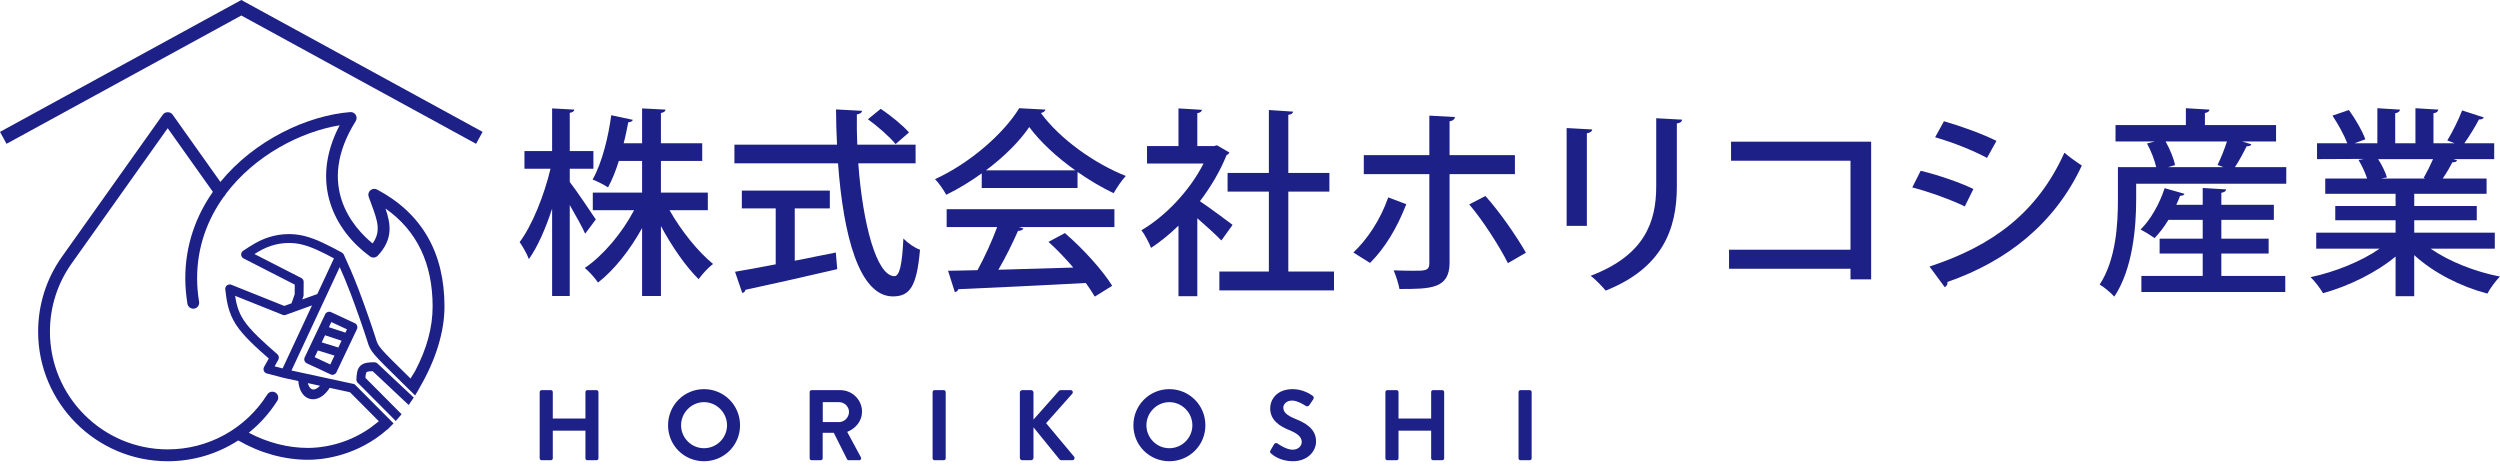 <?xml version="1.0" encoding="UTF-8"?>
<svg xmlns="http://www.w3.org/2000/svg" version="1.1" viewBox="0 0 726.1 135.4">
  <defs>
    <style>
      .cls-1 {
        fill: #1d2087;
      }
    </style>
  </defs>
  <g>
    <g id="_レイヤー_1" data-name="レイヤー_1">
      <g>
        <g>
          <g>
            <path class="cls-1" d="M156.744,113.862c0-.29.261-.551.553-.551h2.704c.32,0,.553.261.553.551v7.707h9.481v-7.707c0-.29.233-.551.553-.551h2.675c.291,0,.553.261.553.551v19.255c0,.29-.261.551-.553.551h-2.675c-.32,0-.553-.261-.553-.551v-8.028h-9.481v8.028c0,.29-.233.551-.553.551h-2.704c-.291,0-.553-.261-.553-.551v-19.255Z"></path>
            <path class="cls-1" d="M204.471,113.021c5.817,0,10.47,4.68,10.47,10.497s-4.653,10.44-10.47,10.44c-5.815,0-10.44-4.623-10.44-10.44s4.625-10.497,10.44-10.497ZM204.471,130.179c3.666,0,6.689-2.995,6.689-6.661,0-3.663-3.023-6.718-6.689-6.718-3.664,0-6.659,3.055-6.659,6.718,0,3.666,2.995,6.661,6.659,6.661Z"></path>
            <path class="cls-1" d="M235.157,113.862c0-.29.232-.551.553-.551h8.317c3.49,0,6.34,2.79,6.34,6.252,0,2.677-1.775,4.856-4.305,5.876l3.985,7.385c.203.378,0,.844-.494.844h-3.055c-.261,0-.406-.145-.465-.261l-3.867-7.707h-3.228v7.417c0,.29-.263.551-.553.551h-2.675c-.321,0-.553-.261-.553-.551v-19.255ZM243.706,122.589c1.542,0,2.88-1.338,2.88-2.967,0-1.543-1.338-2.822-2.88-2.822h-4.74v5.788h4.74Z"></path>
            <path class="cls-1" d="M270.861,113.862c0-.29.261-.551.553-.551h2.704c.291,0,.553.261.553.551v19.255c0,.29-.261.551-.553.551h-2.704c-.291,0-.553-.261-.553-.551v-19.255Z"></path>
            <path class="cls-1" d="M296.208,114.01c0-.378.29-.699.698-.699h2.559c.378,0,.698.321.698.699v7.851l7.33-8.261c.115-.145.29-.29.551-.29h2.908c.553,0,.844.611.466,1.046l-7.591,8.55,8.144,9.744c.29.378.058,1.017-.524,1.017h-3.17c-.291,0-.465-.117-.523-.205l-7.591-9.363v8.869c0,.378-.32.699-.698.699h-2.559c-.408,0-.698-.321-.698-.699v-18.959Z"></path>
            <path class="cls-1" d="M339.624,113.021c5.817,0,10.47,4.68,10.47,10.497s-4.653,10.44-10.47,10.44c-5.815,0-10.44-4.623-10.44-10.44s4.625-10.497,10.44-10.497ZM339.624,130.179c3.666,0,6.689-2.995,6.689-6.661,0-3.663-3.023-6.718-6.689-6.718-3.664,0-6.659,3.055-6.659,6.718,0,3.666,2.995,6.661,6.659,6.661Z"></path>
            <path class="cls-1" d="M369.002,130.818l1.047-1.804c.233-.406.727-.406.989-.202.146.088,2.502,1.802,4.392,1.802,1.512,0,2.647-.989,2.647-2.239,0-1.483-1.25-2.501-3.694-3.49-2.734-1.105-5.467-2.85-5.467-6.28,0-2.589,1.92-5.584,6.544-5.584,2.965,0,5.234,1.512,5.815,1.947.291.176.378.671.175.96l-1.105,1.657c-.233.35-.669.583-1.017.35-.233-.145-2.444-1.6-4.042-1.6-1.658,0-2.56,1.105-2.56,2.037,0,1.367,1.077,2.296,3.433,3.257,2.82,1.134,6.078,2.822,6.078,6.573,0,2.995-2.589,5.757-6.689,5.757-3.664,0-5.817-1.714-6.398-2.268-.261-.261-.408-.406-.146-.872Z"></path>
            <path class="cls-1" d="M402.374,113.862c0-.29.261-.551.553-.551h2.704c.32,0,.553.261.553.551v7.707h9.481v-7.707c0-.29.233-.551.553-.551h2.675c.291,0,.553.261.553.551v19.255c0,.29-.261.551-.553.551h-2.675c-.32,0-.553-.261-.553-.551v-8.028h-9.481v8.028c0,.29-.233.551-.553.551h-2.704c-.291,0-.553-.261-.553-.551v-19.255Z"></path>
            <path class="cls-1" d="M441.046,113.862c0-.29.261-.551.553-.551h2.704c.291,0,.553.261.553.551v19.255c0,.29-.261.551-.553.551h-2.704c-.291,0-.553-.261-.553-.551v-19.255Z"></path>
          </g>
          <g>
            <path class="cls-1" d="M165.478,52.85c1.746,2.211,6.46,9.198,7.566,10.886l-3.085,4.132c-.872-1.978-2.793-5.356-4.481-8.323v26.427h-5.123v-25.381c-1.863,5.763-4.248,11.176-6.752,14.671-.524-1.515-1.804-3.669-2.678-4.95,3.667-4.888,7.161-13.68,8.965-21.304h-7.567v-5.123h8.032v-12.398l6.462.35c-.058.466-.466.816-1.338.932v11.116h6.868v5.123h-6.868v3.842ZM205.583,61.056h-11.118c3.376,5.996,8.325,12.108,12.631,15.601-1.338.989-3.143,2.97-4.191,4.424-3.667-3.609-7.741-9.431-10.943-15.424v20.315h-5.472v-19.735c-3.492,6.345-8.148,12.225-12.806,15.834-.872-1.338-2.619-3.259-3.842-4.248,5.355-3.609,10.827-10.128,14.32-16.766h-11.992v-5.121h14.319v-9.198h-6.752c-.874,2.793-1.921,5.473-3.143,7.684-1.165-.756-3.203-1.804-4.483-2.27,2.852-5.004,4.656-12.864,5.413-18.684l6.287,1.338c-.175.406-.583.699-1.34.699-.348,1.804-.756,3.899-1.338,6.112h5.355v-10.13l6.811.35c-.058.526-.466.816-1.34.989v8.792h11.992v5.121h-11.992v9.198h13.621v5.121Z"></path>
            <path class="cls-1" d="M265.926,47.436h-16.648c1.28,17.521,5.297,32.713,10.479,32.773,1.513,0,2.269-3.319,2.619-10.943,1.222,1.279,3.259,2.734,4.832,3.259-.932,10.767-2.97,13.563-7.917,13.563-9.838-.06-14.377-17.988-15.892-38.652h-30.094v-5.413h29.803c-.173-3.376-.29-6.811-.29-10.244l7.567.406c-.058.523-.524.872-1.515,1.049-.058,2.91,0,5.879.117,8.789h16.939v5.413ZM230.827,60.533v15.191c3.9-.756,7.975-1.571,11.933-2.384l.406,4.831c-9.72,2.27-20.082,4.598-26.659,5.996-.058.523-.466.813-.932.929l-2.096-6.169c3.203-.523,7.276-1.282,11.817-2.154v-16.24h-9.838v-5.18h25.555v5.18h-10.187ZM255.799,31.603c2.852,1.921,6.46,4.831,8.207,6.868l-3.9,3.376c-1.63-2.035-5.122-5.121-8.032-7.218l3.725-3.026Z"></path>
            <path class="cls-1" d="M285.134,54.597v-4.251c-3.201,2.33-6.752,4.481-10.304,6.229-.698-1.282-2.094-3.376-3.259-4.541,10.187-4.657,19.965-13.27,24.448-20.605l7.626.406c-.117.466-.641.872-1.338.989,5.53,7.567,15.657,14.728,24.68,18.277-1.338,1.398-2.56,3.379-3.551,5.007-3.434-1.628-7.043-3.782-10.477-6.169v4.657h-27.824ZM274.947,65.947v-5.18h48.721v5.18h-27.707l1.28.406c-.232.466-.756.699-1.571.699-1.455,3.319-3.551,7.627-5.705,11.293,6.753-.173,14.32-.406,21.771-.639-2.27-2.62-4.774-5.297-7.219-7.451l4.774-2.56c5.355,4.598,11.001,10.883,13.738,15.308l-5.065,3.143c-.698-1.165-1.571-2.56-2.619-3.958-13.621.756-27.94,1.398-37.021,1.804-.117.526-.524.756-.99.872l-1.979-6.226c2.445-.06,5.355-.06,8.558-.176,2.036-3.725,4.248-8.556,5.703-12.515h-14.668ZM312.317,49.474c-5.355-3.785-10.186-8.266-13.388-12.574-2.793,4.135-7.276,8.616-12.573,12.574h25.961Z"></path>
            <path class="cls-1" d="M357.063,44.293c-.117.35-.466.583-.816.756-1.863,4.657-4.598,9.255-7.742,13.39,2.853,1.921,8.033,5.76,9.488,6.868l-3.259,4.538c-1.513-1.571-4.424-4.248-6.985-6.459v22.642h-5.472v-20.488c-2.562,2.501-5.297,4.714-7.975,6.459-.524-1.455-1.921-4.075-2.795-5.121,6.986-4.075,14.029-11.469,18.046-19.386h-16.415v-5.064h9.139v-10.943l6.81.409c-.058.466-.408.813-1.338.989v9.545h4.831l.874-.233,3.609,2.097ZM374.177,78.87h13.27v5.47h-33.295v-5.47h14.379v-23.227h-11.992v-5.413h11.992v-18.277l7.043.466c-.058.466-.466.816-1.397.932v16.879h11.932v5.413h-11.932v23.227Z"></path>
            <path class="cls-1" d="M408.443,59.311c-2.62,6.752-6.171,12.748-10.537,17.055l-4.831-3.026c4.017-3.842,7.742-9.258,10.128-16.01l5.24,1.981ZM421.015,50.579v25.728c0,7.627-5.588,7.627-14.552,7.627-.291-1.515-.99-3.785-1.688-5.413,1.746.057,3.899.117,5.588.117,3.609,0,4.773,0,4.773-2.214v-25.845h-19.035v-5.53h19.035v-11.466l7.451.406c-.117.583-.524,1.105-1.571,1.222v9.838h18.976v5.53h-18.976ZM431.434,56.924c4.191,4.714,8.847,11.409,11.759,16.473l-5.239,3.026c-2.562-5.121-7.567-12.804-11.234-17.055l4.714-2.444Z"></path>
            <path class="cls-1" d="M455.01,65.597v-28.405l7.451.406c-.058.523-.583.989-1.571,1.105v26.893h-5.879ZM488.538,34.746c-.058.583-.524.992-1.513,1.108v18.334c0,12.282-4.133,23.634-20.664,30.212-.932-1.108-3.026-3.319-4.366-4.308,15.717-5.939,19.035-15.717,19.035-25.904v-19.849l7.509.406Z"></path>
            <path class="cls-1" d="M543.454,41.151v39.987h-5.996v-3.083h-35.275v-5.53h35.275v-25.845h-34.692v-5.53h40.688Z"></path>
            <path class="cls-1" d="M557.848,49.59c5.239,1.282,11.467,3.433,15.309,5.297l-2.503,5.064c-3.784-1.861-10.186-4.191-15.251-5.53l2.445-4.831ZM560.41,77.413c18.336-5.993,31.374-15.714,39.175-33.062,1.164,1.049,3.784,2.913,5.064,3.725-7.859,16.882-21.77,27.825-39.058,33.821.175.523-.175,1.222-.757,1.512l-4.423-5.996ZM564.6,35.212c5.24,1.515,11.293,3.725,15.251,5.706l-2.735,4.947c-4.133-2.214-9.838-4.481-15.076-5.996l2.56-4.657Z"></path>
            <path class="cls-1" d="M653.898,41.906c-.175.406-.641.583-1.398.583-.872,1.804-2.154,4.191-3.376,6.053h14.902v4.831h-43.598v4.601c0,8.03-.99,20.139-6.345,28.172-.874-.989-3.143-2.91-4.25-3.492,4.774-7.334,5.297-17.578,5.297-24.68v-9.431h11.118c-.465-2.037-1.513-4.774-2.677-6.868l2.27-.583h-11.409v-4.774h20.431v-4.888l6.868.406c-.058.526-.466.816-1.338.989v3.492h20.664v4.774h-9.838l2.678.816ZM645.166,73.63v6.519h18.569v4.657h-41.793v-4.657h17.811v-6.519h-12.515v-4.308h12.515v-5.47h-9.953c-1.223,2.037-2.62,3.842-4.017,5.297-1.049-.759-2.853-1.864-4.075-2.503,2.852-2.736,5.53-7.451,6.985-11.992l5.763,1.631c-.117.406-.583.58-1.28.58-.291.875-.699,1.748-1.107,2.62h7.684v-4.888l6.811.406c-.058.523-.466.816-1.398.989v3.492h15.251v4.368h-15.251v5.47h13.738v4.308h-13.738ZM645.749,48.542c-.583-.233-1.164-.466-1.688-.639.931-1.864,2.037-4.598,2.735-6.811h-17.811c1.222,2.214,2.387,4.947,2.735,6.868l-2.094.583h16.123Z"></path>
            <path class="cls-1" d="M724.585,72.232h-18.627c5.298,3.669,12.865,6.695,20.141,8.093-1.223,1.162-2.853,3.433-3.667,4.947-7.742-2.037-15.659-6.056-21.247-11.176v11.932h-5.413v-11.526c-5.646,4.714-13.68,8.616-21.072,10.653-.814-1.398-2.387-3.492-3.609-4.657,7.101-1.515,14.785-4.598,20.024-8.266h-18.394v-4.655h23.051v-3.609h-17.521v-4.135h17.521v-3.549h-20.431v-4.424h12.165c-.523-1.631-1.513-3.785-2.502-5.413l1.397-.233v-.06l-13.447.06v-4.598h8.789c-.872-2.33-2.677-5.589-4.306-8.033l4.773-1.631c1.863,2.56,3.958,6.169,4.774,8.499l-3.144,1.165h6.637v-10.187l6.577.406c-.058.526-.524.932-1.397,1.049v8.732h5.879v-10.187l6.635.406c-.058.583-.523.932-1.397,1.049v8.732h6.171l-2.154-.816c1.455-2.387,3.318-6.112,4.308-8.732l6.286,2.037c-.175.406-.641.639-1.397.583-1.049,2.037-2.736,4.774-4.25,6.928h8.673v4.598h-11.874l1.105.35c-.175.406-.639.583-1.397.583-.699,1.395-1.746,3.2-2.793,4.714h12.748v4.424h-21.014v3.549h18.161v4.135h-18.161v3.609h23.399v4.655ZM703.922,51.685c.872-1.512,1.92-3.609,2.735-5.47h-15.949c1.105,1.745,2.153,3.842,2.56,5.297l-1.746.35h12.922l-.523-.176Z"></path>
          </g>
        </g>
        <g>
          <polygon class="cls-1" points="0 38.3 70.083 0 140.167 38.3 138.273 41.769 70.084 4.503 1.894 41.769 0 38.3"></polygon>
          <path class="cls-1" d="M69.987,73.387c.07.041.132.093.193.146-.062-.053-.123-.105-.193-.146Z"></path>
          <path class="cls-1" d="M70.029,73.533c.036.032.077.06.11.096-.033-.037-.073-.063-.11-.096Z"></path>
          <g>
            <path class="cls-1" d="M106.703,99.157c.949,3.019,1.129,3.196,10.557,12.452l.874.857c.751.737,1.574,1.545,2.431,2.387.727-1.166,1.167-1.983,1.324-2.286,4.607-7.917,7.209-16.094,7.209-23.554,0-15.648-6.593-27.078-19.594-33.969-.627-.331-1.39-.244-1.929.219-.537.463-.734,1.207-.497,1.876.25.705.503,1.385.748,2.048,1.795,4.848,2.947,7.968.392,11.522-5.499-4.498-16.674-16.781-4.908-35.526.347-.551.352-1.249.016-1.804-.338-.555-.931-.871-1.607-.824-12.415.986-27.781,8.123-37.708,20.285l-13.894-19.567c-.644-.904-2.157-.904-2.802,0l-29.31,41.276c-4.534,6.385-6.931,13.912-6.931,21.77,0,20.753,16.886,37.639,37.642,37.639,7.424,0,14.488-2.152,20.48-6.042,6.351,3.669,13.35,5.619,20.289,5.619,3.598,0,12.817-.752,21.483-7.535l1.468-1.238.048.048c.637-.614,1.243-1.227,1.814-1.836l-11.076-11.136-.33-.282-18.233-3.948,9.399-20.145,1.54-3.299,3.071-6.581c.967,2.163,1.946,4.464,3.132,7.578,1.705,4.476,3.878,10.736,4.837,13.774M92.924,112.036l-.137.148-.237.221-.232.19-.223.157-.22.127-.21.099-.188.069-.188.045-.232.021-.156-.006-.149-.025-.142-.044-.137-.063-.163-.102-.067-.05-.147-.141-.142-.171-.136-.203-.127-.235-.116-.269-.101-.296-.062-.234,3.512.761ZM82.08,107.004l-2.317-.608,1.068-1.926c.294-.529.175-1.201-.279-1.593-3.81-3.336-7.75-6.785-9.815-9.957-1.555-2.388-2.125-4.78-2.456-7.002l13.791,5.515c.154.062.317.093.483.093l.26-.013,3.216-1.159.669-.242,3.921-1.413-8.54,18.304ZM92.16,85.401l-4.359,1.572.299-.854.068-.23.03-3.996c.004-.488-.264-.932-.705-1.16l-13.591-6.95c1.571-.992,3.069-1.807,4.847-2.389,1.673-.547,3.408-.825,5.157-.825,1.233,0,2.466.141,3.666.419,3.024.703,6.258,2.362,9.42,4.056l-4.833,10.357ZM109.172,98.387l-.07-.223c-.969-3.067-3.163-9.391-4.886-13.916-1.75-4.591-3.073-7.483-4.358-10.292-.051-.113-.124-.211-.204-.302-.007-.008-.01-.017-.016-.024-.033-.036-.074-.064-.11-.096-.061-.053-.123-.105-.193-.146-.019-.011-.032-.029-.051-.039-3.674-1.977-7.471-4.024-11.129-4.871-1.392-.324-2.824-.488-4.254-.488-2.023,0-4.029.321-5.962.954-2.892.947-5.139,2.447-7.323,3.903l-.105.075-.069.065c-.281.267-.424.642-.395,1.012.029.457.301.868.702,1.067l14.857,7.598-.021,2.807-.923,2.633-2.088.753-15.375-6.148-.274-.095h-.213c-.276,0-.549.09-.762.249l-.082.06-.055.054c-.293.284-.431.678-.38,1.092.397,3.283.807,6.678,3.134,10.252,2.135,3.278,5.827,6.59,9.496,9.805l-1.372,2.476c-.192.35-.21.763-.043,1.149.16.353.467.613.853.718l5.11,1.338.032.001,4.016.869.018.272.07.544.101.527.134.508.166.49.199.462.203.39.257.402.308.388.23.235.099.128.121.069.234.191.413.256.406.187.466.143.292.044.124.03.533.016.287-.03h.113l.508-.108.454-.148.485-.22.421-.242.411-.281.241-.198.089-.063.441-.412.362-.388.221-.272.072-.078.28-.379.072-.073.051-.102.207-.319,5.905,1.279,8.384,8.43-2.385,1.842c-7.459,5.298-15.098,5.9-18.173,5.9-5.85,0-11.759-1.527-17.217-4.41,3.2-2.574,6.013-5.687,8.288-9.285.508-.801.268-1.864-.535-2.37-.804-.512-1.864-.271-2.37.535-6.316,9.988-17.132,15.953-28.934,15.953-18.86,0-34.204-15.342-34.204-34.202,0-7.14,2.178-13.979,6.296-19.778l27.908-39.302,13.122,18.478c-4.894,6.993-8.017,15.425-8.017,25.137,0,2.307.215,4.854.62,7.363.152.94,1.056,1.576,1.97,1.424.938-.15,1.575-1.034,1.423-1.97-.376-2.332-.575-4.689-.575-6.817,0-9.194,3.029-17.153,7.753-23.721.265-.2.434-.468.545-.76,8.366-11.136,21.644-18.094,33.095-19.981-8.798,16.803-1.468,30.57,8.818,38.081.701.517,1.679.421,2.271-.217,4.436-4.769,3.814-9.03,2.238-13.681,9.086,6.374,13.683,15.917,13.683,28.439,0,6.102-1.676,12.26-5.081,18.748l-1.335,2.179-.169-.166c-9.147-8.98-9.161-9.024-9.902-11.387Z"></path>
            <path class="cls-1" d="M103.048,93.864l-6.891-3.201-.306-.121h-.241c-.333,0-.648.126-.911.374l-.175.19-6.04,12.71c-.144.314-.157.678-.037.988.119.32.355.576.668.723l6.889,3.201.305.122h.243l.242-.011.165-.054c.178-.058.343-.157.491-.295l.185-.196,2.016-4.243,1.116-2.349.915-1.924,1.113-2.343.879-1.849c.304-.642.028-1.412-.625-1.723ZM96.232,93.541l4.543,2.11-.458.964-4.792-1.586.707-1.488ZM96.162,105.362l-.233.49-4.246-1.974-.297-.138.927-1.952,4.837,1.492-.989,2.082ZM98.267,100.93l-4.836-1.495.977-2.057,4.794,1.583-.936,1.969Z"></path>
            <path class="cls-1" d="M108.658,105.218h-.004c-1.38.019-2.944.039-3.967,1.009-1.029.979-1.104,2.524-1.173,3.955-.016.353.117.703.374.968l11.056,11.117c.601-.665,1.171-1.321,1.694-1.959l-10.509-10.566c.041-.645.125-1.438.345-1.646.233-.221,1.091-.275,1.765-.291l10.457,9.823c.566-.786,1.056-1.51,1.474-2.156l-10.544-9.905c-.24-.225-.555-.349-.969-.349Z"></path>
          </g>
        </g>
      </g>
    </g>
  </g>
</svg>
